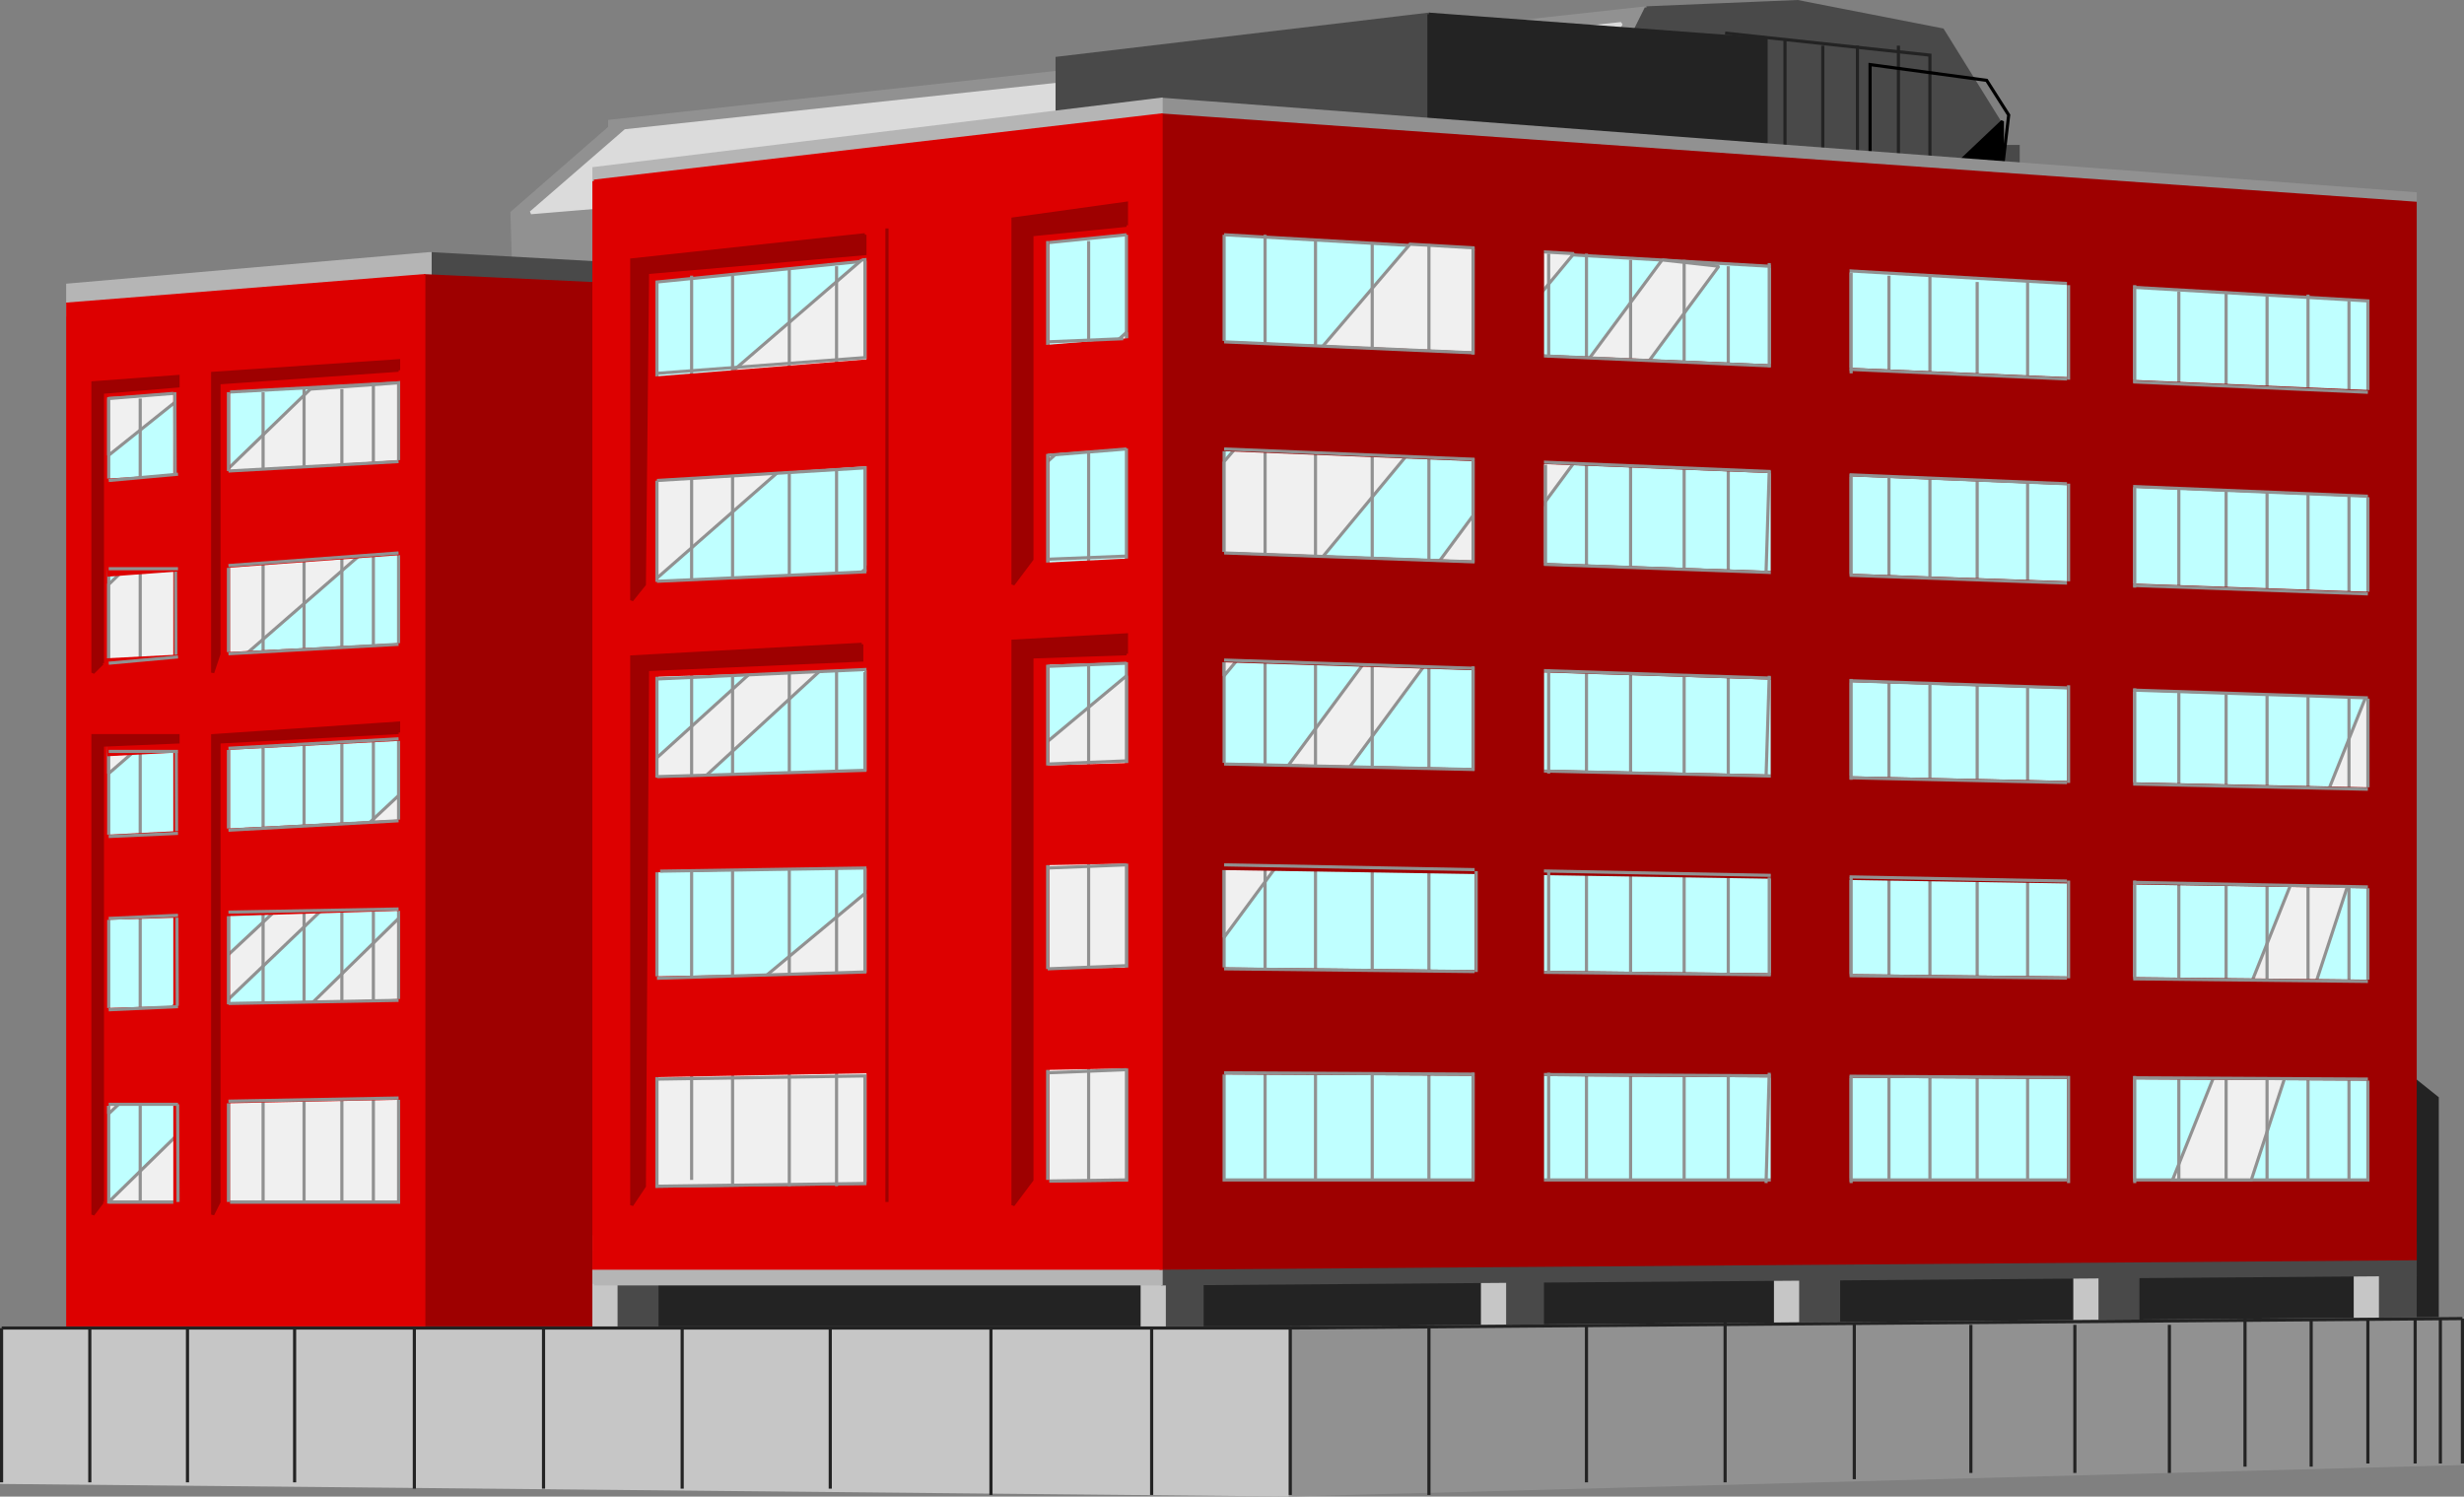 <svg xmlns="http://www.w3.org/2000/svg" width="782" height="475.016" version="1.2"><rect width="100%" height="100%" fill="#808080" stroke="none"/><g fill="none" fill-rule="evenodd" stroke="#000" stroke-miterlimit="2" font-family="'Sans Serif'" font-size="12.5" font-weight="400"><path fill="#919191" stroke="#919191" d="m163.5 100.502-1-33 31-27v-2l329-36v62l-359 36" vector-effect="non-scaling-stroke"/><path fill="#dbdbdb" stroke="#dbdbdb" d="m204.5 64.502-36 3 30-26 316-34-8 15-302 42" vector-effect="non-scaling-stroke"/><path fill="#494949" stroke="#494949" d="m522.5 2.502 48-2 46 9 18 29v8h6v16l-139-1 16-49 5-10" vector-effect="non-scaling-stroke"/><path fill="#000" d="M635.5 56.502v-18l-19 18h19" vector-effect="non-scaling-stroke"/><path stroke="#232323" d="M612.5 56.502v-39l-65-7" vector-effect="non-scaling-stroke"/><path fill="#494949" stroke="#494949" d="M335.5 53.502v-35l118-14 20 21v29l-138-1" vector-effect="non-scaling-stroke"/><path fill="#232323" stroke="#232323" d="m453.5 4.502 107 8v47l-107-6v-49" vector-effect="non-scaling-stroke"/><path stroke="#232323" d="M566.5 12.502v41m12-39v40m11-40v40m13-40v40" vector-effect="non-scaling-stroke"/><path d="m635.5 53.502 2-17-7-11-37-5v36" vector-effect="non-scaling-stroke"/><path fill="#494949" stroke="#494949" d="m136.5 80.502 72 4v21h-79l7-25" vector-effect="non-scaling-stroke"/><path fill="#b5b5b5" stroke="#b5b5b5" d="M21.5 100.502v-10l115-10v13l-115 7" vector-effect="non-scaling-stroke"/><path fill="#9e0000" stroke="#9e0000" d="m134.5 87.502 64 3v347h-88l24-350" vector-effect="non-scaling-stroke"/><path fill="#d00" stroke="#d00" d="M21.5 437.502v-341l113-9v352l-113-2" vector-effect="non-scaling-stroke"/><path fill="#232323" stroke="#232323" d="m763.5 340.502 10 8v78l-575 7-3-41 568-52" vector-effect="non-scaling-stroke"/><path fill="#c6c6c6" stroke="#c6c6c6" d="M470.5 431.502v-34h8v34h-8" vector-effect="non-scaling-stroke"/><path fill="#494949" stroke="#494949" d="M478.5 431.502v-32h11v32h-11" vector-effect="non-scaling-stroke"/><path fill="#c6c6c6" stroke="#c6c6c6" d="M563.5 431.502v-34h8v34h-8" vector-effect="non-scaling-stroke"/><path fill="#494949" stroke="#494949" d="M571.5 431.502v-32h12v32h-12" vector-effect="non-scaling-stroke"/><path fill="#c6c6c6" stroke="#c6c6c6" d="M658.5 433.502v-34h8v34h-8" vector-effect="non-scaling-stroke"/><path fill="#494949" stroke="#494949" d="M666.5 433.502v-33h12v33h-12" vector-effect="non-scaling-stroke"/><path fill="#c6c6c6" stroke="#c6c6c6" d="M747.5 426.502v-34h8v34h-8" vector-effect="non-scaling-stroke"/><path fill="#494949" stroke="#494949" d="M755.5 426.502v-32h11v32h-11" vector-effect="non-scaling-stroke"/><path fill="#c6c6c6" stroke="#c6c6c6" d="M362.5 426.502v-34h8v34h-8" vector-effect="non-scaling-stroke"/><path fill="#494949" stroke="#494949" d="M370.5 426.502v-32h11v32h-11" vector-effect="non-scaling-stroke"/><path fill="#919191" stroke="#919191" d="m368.5 31.502 398 30v8l-406-26 8-12" vector-effect="non-scaling-stroke"/><path fill="#b5b5b5" stroke="#b5b5b5" d="M188.5 61.502v-8l180-22v14l-180 16" vector-effect="non-scaling-stroke"/><path fill="#c6c6c6" stroke="#c6c6c6" d="M188.5 426.502v-34h8v34h-8" vector-effect="non-scaling-stroke"/><path fill="#494949" stroke="#494949" d="M196.5 426.502v-32h12v32h-12" vector-effect="non-scaling-stroke"/><path fill="#c6c6c6" stroke="#c6c6c6" d="M.5 421.502h409v53l-409-4v-49" vector-effect="non-scaling-stroke"/><path fill="#919191" stroke="#919191" d="m409.5 421.502 372-3v46l-372 10v-53" vector-effect="non-scaling-stroke"/><path fill="#494949" stroke="#494949" d="m368.5 407.502 398-3v-9l-398-8v20" vector-effect="non-scaling-stroke"/><path fill="#b5b5b5" stroke="#b5b5b5" d="M188.5 407.502h180v-18l-180 8v10" vector-effect="non-scaling-stroke"/><path fill="#9e0000" stroke="#9e0000" d="m368.5 36.502 398 28v335l-398 3v-366" vector-effect="non-scaling-stroke"/><path fill="#d00" stroke="#d00" d="m188.5 57.502 180-21v366h-180v-345" vector-effect="non-scaling-stroke"/><path stroke="#232323" d="M.5 421.502v49m28-49v49m31-49v49m34-49v49m38-49v51m41-51v51m44-51v51m47-51v51m51-51v53m51-53v53m44-53v53m44-53v53m50-54v50m44-52v52m41-50v49m37-49v47m33-47v47m30-47v47m24-49v47m21-47v47m18-47v46m15-46v46m8-46v46m7-46v46m-781-43h409m0 0 372-3" vector-effect="non-scaling-stroke"/><path fill="#bfffff" stroke="#919191" d="m357.5 74.502-149 15v287l149-2v-300" vector-effect="non-scaling-stroke"/><path fill="#f0f0f0" stroke="#919191" d="m273.5 82.502-65 56v45l121-106-56 5m-65 158 149-135v18l-149 137v-20m0 98 149-124v160l-149 2v-38" vector-effect="non-scaling-stroke"/><path stroke="#919191" d="M232.5 87.502v289m-13-289v287m31-289v291m15-292v292m80-300v298" vector-effect="non-scaling-stroke"/><path fill="#d00" stroke="#d00" d="M275.5 72.502v309l57-2v-308l-57 1" vector-effect="non-scaling-stroke"/><path stroke="#919191" d="M332.5 76.502v298" vector-effect="non-scaling-stroke"/><path fill="#d00" stroke="#d00" d="m362.5 107.502-161 13v32l161-11v-34m-161 78 162-8v32l-162 5v-29m0 62 162-5v31l-162 3v-29m0 63 162-3v31l-162 3v-31" vector-effect="non-scaling-stroke"/><path fill="#9e0000" stroke="#9e0000" d="m274.5 74.502-74 8v108l4-5 1-99 69-6v-6m-1 130-73 4v174l4-6 1-164 68-3v-5m84-133-30 3v103l-6 8v-116l36-5v7m0 136-30 1v166l-6 8v-179l36-2v6" vector-effect="non-scaling-stroke"/><path stroke="#9e0000" d="M281.5 72.502v309" vector-effect="non-scaling-stroke"/><path stroke="#919191" d="M274.5 82.502v31l-66 5m0 34 66-4v33l-66 3m0 62 66-2v-32l-66 3m0 95 66-2v-33l-65 1m-1 66 66-1v34m58-267 24-1m-24 37 25-2m-25 35 25-1m-25 35 25-1m-25 32 25-1m-25 34 25-1m-25 33 25-1m-25 34 25-1" vector-effect="non-scaling-stroke"/><path fill="#bfffff" stroke="#919191" d="m388.5 74.502 363 21v279h-363v-300" vector-effect="non-scaling-stroke"/><path fill="#f0f0f0" stroke="#919191" d="m388.5 146.502 59-69 52 3-111 134v-68m139-64-139 188v27l157-213-18-2m224 179-37 113h-25l62-155v42" vector-effect="non-scaling-stroke"/><path stroke="#919191" d="M401.5 74.502v300m16-298v298m18-297v297m18-297v297m15-295v295m21-294v294m14-294v294m14-292v292m17-292v292m14-290v290m14-290v290m24-289v289m13-287v287m13-287v287m15-285v285m16-285v285m13-284v284m20-284v284m15-282v282m15-282v282m13-281v281m13-281v281m13-279v279" vector-effect="non-scaling-stroke"/><path fill="#9e0000" stroke="#9e0000" d="m383.5 108.502 373 16v33l-373-15v-34m0 67 373 13 4 33-379-12 2-34m-2 67 375 8v31l-378-6 3-33m2 65 373 4v31l-373-2v-33" vector-effect="non-scaling-stroke"/><path stroke="#919191" d="m388.5 108.502 363 16m-363 18 363 15m-363 18 363 13m-363 21 363 12m-363 21 363 8m-363 24 363 7m-363 26 363 4m-363 29 363 2" vector-effect="non-scaling-stroke"/><path fill="#9e0000" stroke="#9e0000" d="M656.5 80.502v297l20 4v-297l-20-4m-70-9v313l-24-5v-299l24-9m-97-2v308l-21-1v-300l21-7" vector-effect="non-scaling-stroke"/><path stroke="#919191" d="M467.5 78.502v34m0 33v33m0 33v33m1 32v32m-1 32v34m24-34v34m0-98v32m0-96v33m-1-98v32m1-99v33m70-30v33m26-30v32m69-28v30m21-30v31m0 33v32m-90-36v32m-26-33-1 32m1 33-1 32m27-31v32m69-30v31m21-30v30m0 31v31m0 31v34m-21-34v34m-69-34v34m-26-35-1 35m96-222v31m0 95v31m-69-32v31m-26-31v31" vector-effect="non-scaling-stroke"/><path fill="#bfffff" stroke="#919191" d="m34.5 126.502 92-5v260h-92v-255" vector-effect="non-scaling-stroke"/><path fill="#f0f0f0" stroke="#919191" d="m34.5 381.502 92-90v90h-92m92-116-92 88v-15l92-86v13m0-100-92 80v-60l64-62 28-2v44m-67-41-25 20v-18l25-2" vector-effect="non-scaling-stroke"/><path stroke="#919191" d="M118.5 121.502v260m-10-258v258m-12-258v258m-13-257v257m-39-255v255" vector-effect="non-scaling-stroke"/><path fill="#d00" stroke="#d00" d="M55.5 118.502v264l17 2v-266h-17" vector-effect="non-scaling-stroke"/><path stroke="#919191" d="M72.5 124.502v257m-17-257 1 257" vector-effect="non-scaling-stroke"/><path fill="#d00" stroke="#d00" d="m32.5 152.502 95-6 2 29-95 7-2-30m0 57 97-5v30l-95 5-2-30m0 56 97-5v28l-97 3v-26m-1 55 98-3v31l-98 2v-30" vector-effect="non-scaling-stroke"/><path stroke="#919191" d="m72.5 149.502 54-3m-54 33 54-4m-54 32 54-3m-54 33 54-3m-54 115 54-1m-54-30 54-1m-54-28 54-1m-54-25 54-3m-92-108 22-2m-22 30h22m-22 30 22-2m-22 30h22m-22 27 22-1m-22 27 22-1m-22 30 22-1m-22 31h22" vector-effect="non-scaling-stroke"/><path fill="#9e0000" stroke="#9e0000" d="M32.5 210.502v-86l24-2v-3l-27 2v92l3-3m0 171v-145l24-1v-2h-27v152l3-4m94-264-57 4v86l-2 6v-95l59-4v3m0 115-57 3v146l-2 4v-152l59-4v3" vector-effect="non-scaling-stroke"/></g></svg>
